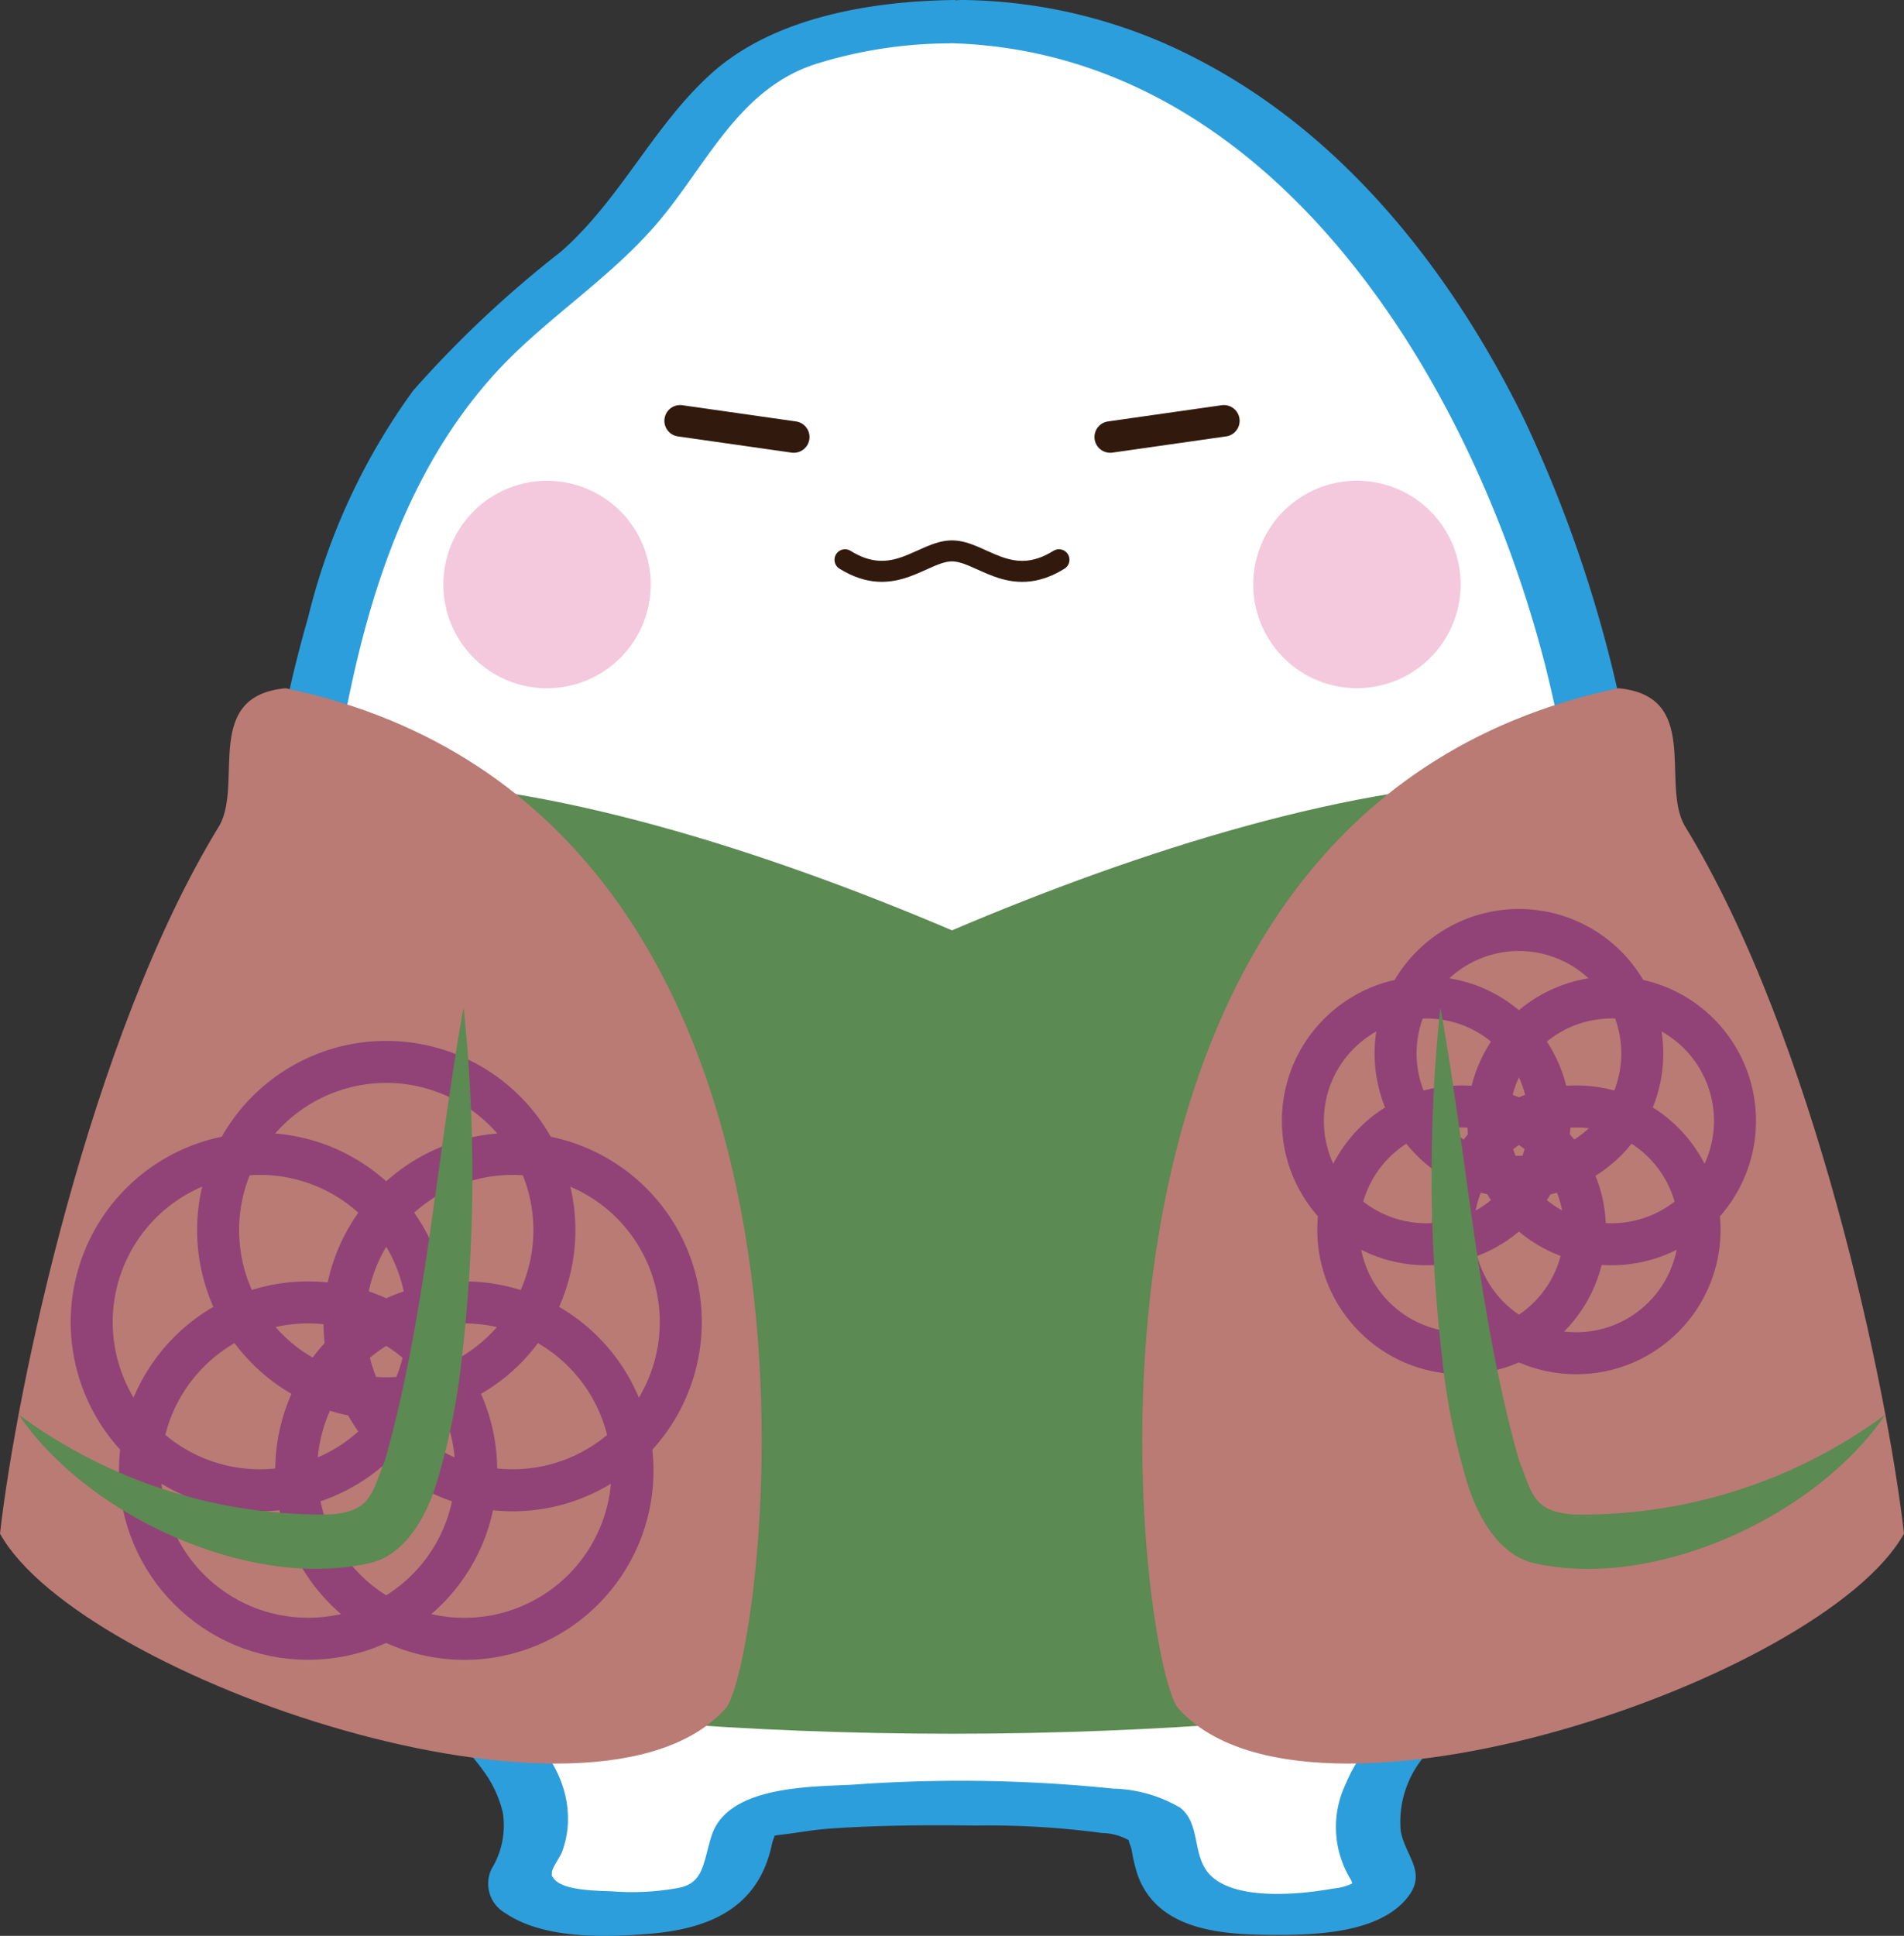 <svg xmlns="http://www.w3.org/2000/svg" width="85.87" height="87.272" viewBox="0 0 85.87 87.272">
  <rect x="0" y="0" width="85.87" height="87.272" fill="#333333" stroke="none"/>
  <g id="Group_3332" data-name="Group 3332" transform="translate(0 0)">
    <path id="Path_6445" data-name="Path 6445" d="M664.673,119.331a21.178,21.178,0,0,0-7.492,1.381c-3.767,1.417-4.927,5.679-8.563,9-3.207,2.928-7.72,5.608-10.139,12.079a61.96,61.96,0,0,0-3.855,21.612c0,14.395,2.1,26.064,9.382,33.2.462.453,3.074,3.242,1.322,5.99-1.458,2.286,6.687,2.5,8.453,1.351,1.349-.874,1.233-2.26,1.507-3.065.326-.958,4.435-1.194,9.384-1.194s9.058.236,9.384,1.194c.274.806.158,2.192,1.507,3.065,1.766,1.145,9.911.934,8.453-1.351-1.752-2.748.86-5.537,1.322-5.99,7.28-7.134,9.382-18.8,9.382-33.2h0c0-24.339-13.454-44.069-30.05-44.069" transform="translate(-621.739 -118.359)" fill="#fff"/>
    <path id="Path_6446" data-name="Path 6446" d="M664.922,118.433c-3.683.042-8.111.745-10.955,3.28-2.649,2.364-4.138,5.724-6.837,8.078a49.421,49.421,0,0,0-6.645,6.245,29.038,29.038,0,0,0-4.749,10.261c-2.373,8.217-2.743,16.694-2.186,25.187.456,6.946,1.629,14.083,5.062,20.233a25.122,25.122,0,0,0,2.6,3.814c.77.928,1.711,1.717,2.41,2.7a5.174,5.174,0,0,1,.9,1.909,3.728,3.728,0,0,1-.5,2.536,1.526,1.526,0,0,0,.61,2c1.735,1.188,4.54,1.1,6.533.934,2.674-.226,4.885-1.162,5.491-4.018.081-.38.274-.545-.111-.328a3.326,3.326,0,0,1,.365-.1c.757-.078,1.505-.23,2.27-.287,2.214-.162,4.444-.171,6.664-.145a38.428,38.428,0,0,1,5.711.337,2.555,2.555,0,0,1,1.29.377c-.206-.2,0,.193.038.37a7.46,7.46,0,0,0,.28,1.168c.9,2.447,3.71,2.659,5.952,2.677,1.907.015,4.972-.034,6.253-1.743.827-1.1-.145-1.817-.349-2.94a4.581,4.581,0,0,1,1.432-3.756,30.855,30.855,0,0,0,5.044-6.906c3.238-6.343,4.253-13.65,4.617-20.68.108-2.094.15-4.19.153-6.287l-1.568,1.1h0c.514,0,1.57-.458,1.568-1.1a59.352,59.352,0,0,0-5.713-26.079c-3.225-6.536-8.006-12.667-14.57-16.1a23.443,23.443,0,0,0-10.689-2.737c-.631-.005-1.566.17-1.845.841a.806.806,0,0,0,.838,1.1c14.965.108,24.078,15.414,27.305,28.274A62.258,62.258,0,0,1,693.4,163.6l1.568-1.1h0c-.518,0-1.567.459-1.568,1.1-.012,7.145-.406,14.468-2.529,21.337a29.739,29.739,0,0,1-3.832,8.1c-1.373,1.988-3.548,3.535-4.492,5.8a4.517,4.517,0,0,0,.171,4.25c.211.308.037.446.28.173a2.444,2.444,0,0,1-1,.308c-1.456.266-4.517.593-5.632-.671-.755-.86-.372-2.24-1.284-2.964a6.237,6.237,0,0,0-3.021-.865,67.274,67.274,0,0,0-11.769-.178c-1.894.1-5.629.04-6.355,2.306-.375,1.172-.334,2.106-1.45,2.34a11.588,11.588,0,0,1-2.992.165c-.6-.036-2.27-.008-2.678-.586-.132-.187-.068-.09-.081-.245-.016-.2.379-.726.457-.947a4.328,4.328,0,0,0,.263-1.231c.139-2.655-1.882-4.288-3.434-6.1-4.072-4.768-5.952-10.946-6.911-17.041a78.494,78.494,0,0,1-.279-23.391c1.068-7.228,2.958-14.861,8.451-20.013,2.131-2,4.568-3.644,6.43-5.921,2.115-2.587,3.558-5.84,6.948-6.915a20.416,20.416,0,0,1,5.977-.923c1.562-.017,2.21-1.965.284-1.943" transform="translate(-621.847 -118.433)" fill="#2d9edc"/>
    <path id="Path_6447" data-name="Path 6447" d="M665.234,193.9c18.264,0,36.172-2.919,37.3-6.807s-11.209-36.132-11.209-36.132c-7.828,0-17.653,3.126-26.092,6.721-8.439-3.595-18.263-6.721-26.091-6.721,0,0-12.336,32.246-11.209,36.132s19.038,6.807,37.3,6.807Z" transform="translate(-622.299 -115.74)" fill="#5b8a52"/>
    <line id="Line_175" data-name="Line 175" x2="5.126" y2="0.731" transform="translate(30.673 18.971)" fill="none" stroke="#32190e" stroke-linecap="round" stroke-linejoin="round" stroke-width="1.42"/>
    <line id="Line_176" data-name="Line 176" x1="5.127" y2="0.731" transform="translate(50.07 18.971)" fill="none" stroke="#32190e" stroke-linecap="round" stroke-linejoin="round" stroke-width="1.42"/>
    <path id="Path_6448" data-name="Path 6448" d="M641.19,143.127a4.676,4.676,0,1,1,4.676,4.676,4.676,4.676,0,0,1-4.676-4.676" transform="translate(-621.195 -116.776)" fill="#f4c8dd"/>
    <path id="Path_6449" data-name="Path 6449" d="M684.276,143.127A4.676,4.676,0,1,0,679.6,147.8a4.676,4.676,0,0,0,4.676-4.676" transform="translate(-618.402 -116.776)" fill="#f4c8dd"/>
    <path id="Path_6450" data-name="Path 6450" d="M667.569,141.769c-2.213,1.377-3.5-.4-4.825-.4s-2.611,1.774-4.824.4" transform="translate(-619.81 -116.534)" fill="none" stroke="#32190e" stroke-linecap="round" stroke-linejoin="round" stroke-width="0.947"/>
    <path id="Path_6451" data-name="Path 6451" d="M671.917,193.066c5.876,6.651,29.135-1.356,32.737-7.867-.723-6.366-4.007-22.332-9.913-31.95-1.042-1.938.759-5.817-2.972-6.161-26.957,5.678-21.587,44.014-19.852,45.978" transform="translate(-618.785 -116.061)" fill="#b97b74"/>
    <path id="Path_6452" data-name="Path 6452" d="M655.46,193.066c-5.875,6.651-29.134-1.356-32.736-7.867.722-6.366,4.006-22.332,9.913-31.95,1.042-1.938-.76-5.817,2.972-6.161,26.956,5.678,21.587,44.014,19.851,45.978" transform="translate(-622.724 -116.061)" fill="#b97b74"/>
    <path id="Path_6453" data-name="Path 6453" d="M631.809,170.227a7.583,7.583,0,1,1,7.583,7.583A7.583,7.583,0,0,1,631.809,170.227Z" transform="translate(-621.972 -114.772)" fill="none" stroke="#914377" stroke-miterlimit="10" stroke-width="1.894"/>
    <path id="Path_6454" data-name="Path 6454" d="M626.544,174.056a7.583,7.583,0,1,1,7.585,7.584A7.584,7.584,0,0,1,626.544,174.056Z" transform="translate(-622.408 -114.455)" fill="none" stroke="#914377" stroke-miterlimit="10" stroke-width="1.894"/>
    <path id="Path_6455" data-name="Path 6455" d="M637.073,174.056a7.583,7.583,0,1,1,7.583,7.584A7.584,7.584,0,0,1,637.073,174.056Z" transform="translate(-621.536 -114.455)" fill="none" stroke="#914377" stroke-miterlimit="10" stroke-width="1.894"/>
    <path id="Path_6456" data-name="Path 6456" d="M635.061,180.241a7.583,7.583,0,1,1,7.584,7.584A7.584,7.584,0,0,1,635.061,180.241Z" transform="translate(-621.702 -113.943)" fill="none" stroke="#914377" stroke-miterlimit="10" stroke-width="1.894"/>
    <ellipse id="Ellipse_61" data-name="Ellipse 61" cx="7.583" cy="7.583" rx="7.583" ry="7.583" transform="translate(6.312 58.714)" fill="none" stroke="#914377" stroke-miterlimit="10" stroke-width="1.894"/>
    <path id="Path_6457" data-name="Path 6457" d="M623.5,178.732a23.048,23.048,0,0,0,14.094,4.5c1.8-.143,1.83-.946,2.425-2.435,1.851-6.507,2.329-13.664,3.548-20.422a72.052,72.052,0,0,1-.083,15.86,30.291,30.291,0,0,1-1.061,5.335c-.376,1.368-1.309,3.424-3.035,3.843-5.462,1.283-12.817-2.136-15.888-6.685" transform="translate(-622.66 -114.96)" fill="#5b8a52"/>
    <path id="Path_6458" data-name="Path 6458" d="M680.852,162.716a5.563,5.563,0,1,1,5.562,5.563A5.563,5.563,0,0,1,680.852,162.716Z" transform="translate(-617.911 -115.227)" fill="none" stroke="#914377" stroke-miterlimit="10" stroke-width="1.894"/>
    <ellipse id="Ellipse_62" data-name="Ellipse 62" cx="5.563" cy="5.563" rx="5.563" ry="5.563" transform="translate(58.759 44.968)" fill="none" stroke="#914377" stroke-miterlimit="10" stroke-width="1.894"/>
    <path id="Path_6459" data-name="Path 6459" d="M684.714,165.525a5.563,5.563,0,1,1,5.561,5.563A5.563,5.563,0,0,1,684.714,165.525Z" transform="translate(-617.592 -114.995)" fill="none" stroke="#914377" stroke-miterlimit="10" stroke-width="1.894"/>
    <ellipse id="Ellipse_63" data-name="Ellipse 63" cx="5.563" cy="5.563" rx="5.563" ry="5.563" transform="translate(65.524 49.881)" fill="none" stroke="#914377" stroke-miterlimit="10" stroke-width="1.894"/>
    <ellipse id="Ellipse_64" data-name="Ellipse 64" cx="5.563" cy="5.563" rx="5.563" ry="5.563" transform="translate(60.356 49.881)" fill="none" stroke="#914377" stroke-miterlimit="10" stroke-width="1.894"/>
    <path id="Path_6460" data-name="Path 6460" d="M702.815,178.732c-3.1,4.566-10.387,7.956-15.888,6.685-1.726-.42-2.658-2.475-3.035-3.844a30.166,30.166,0,0,1-1.06-5.334,72.06,72.06,0,0,1-.085-15.86c1.219,6.756,1.7,13.916,3.548,20.422.6,1.489.622,2.292,2.426,2.435a23.041,23.041,0,0,0,14.094-4.5" transform="translate(-617.787 -114.96)" fill="#5b8a52"/>
  </g>
</svg>
